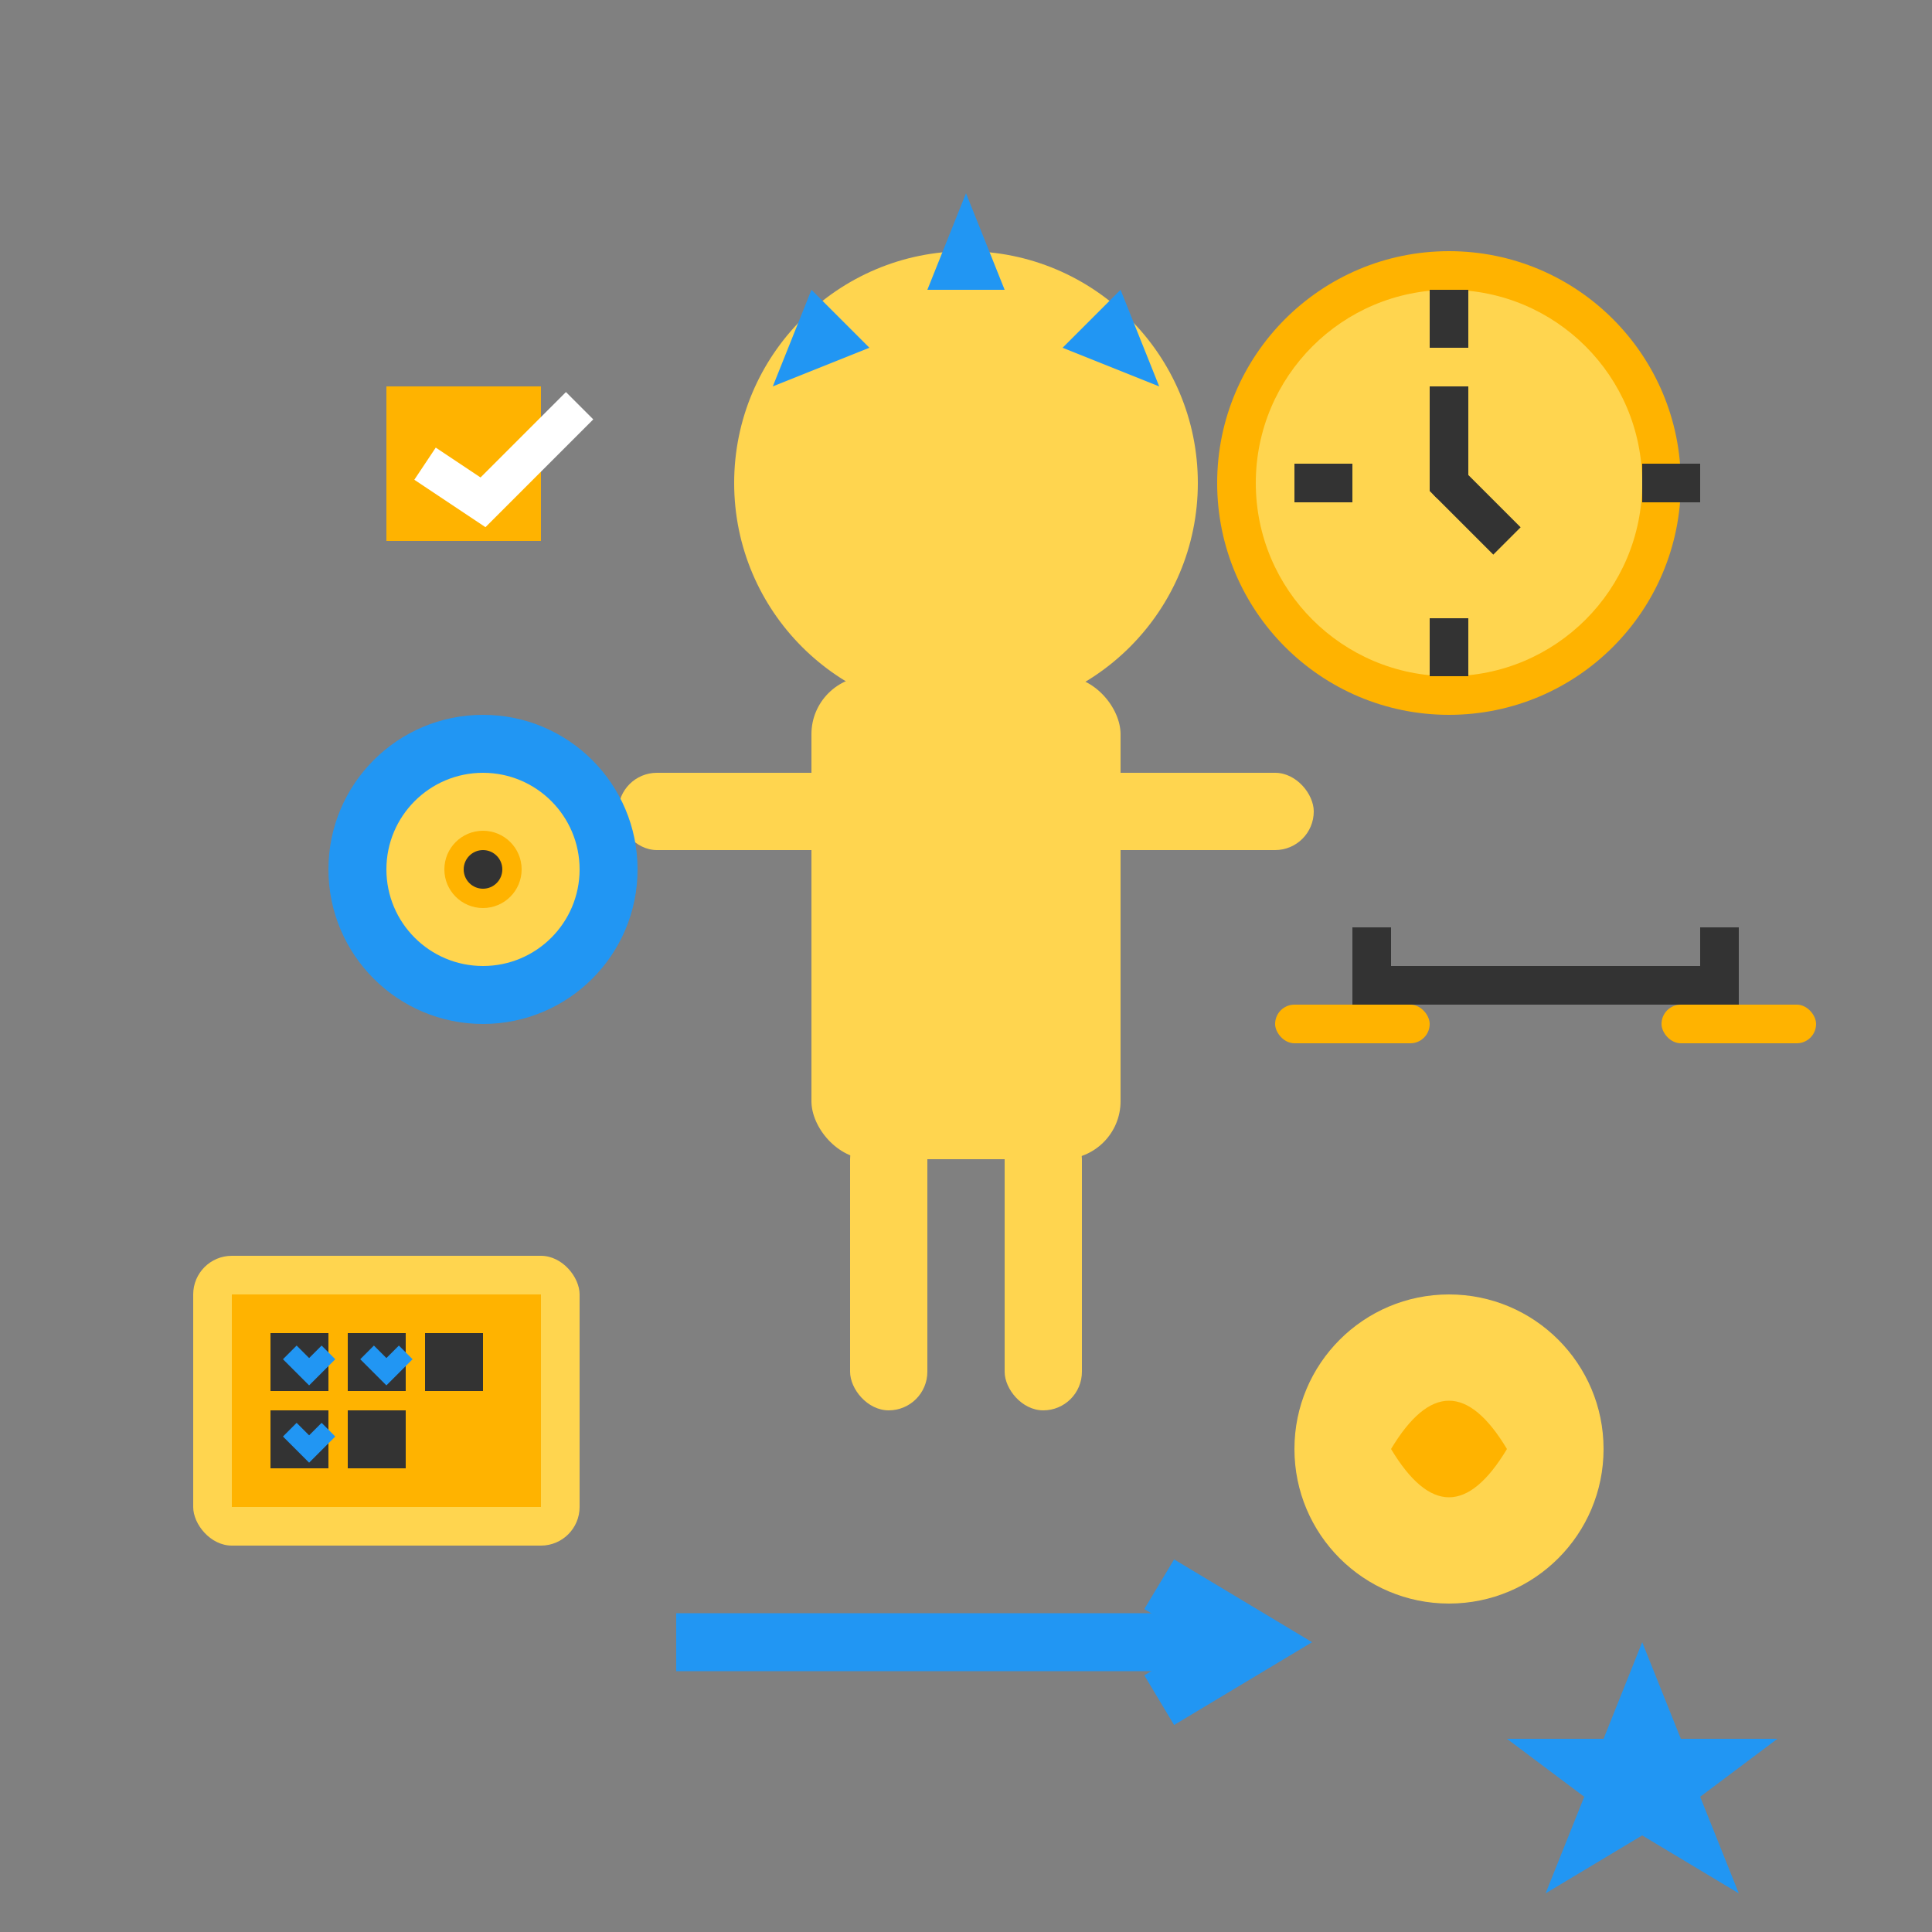 <svg xmlns="http://www.w3.org/2000/svg" viewBox="0 0 100 100" width="100" height="100">
  <rect x="0" y="0" width="100" height="100" fill="#808080" stroke="none"/>
  <defs>
    <style>
      .life-primary { fill: #ffd54f; }
      .life-secondary { fill: #ffb300; }
      .life-detail { fill: #333; }
      .life-accent { fill: #2196f3; }
    </style>
  </defs>
  
  <!-- Person silhouette -->
  <circle cx="50" cy="25" r="12" class="life-primary"/>
  <rect x="42" y="35" width="16" height="25" rx="3" class="life-primary"/>
  
  <!-- Arms -->
  <rect x="32" y="40" width="12" height="4" rx="2" class="life-primary"/>
  <rect x="56" y="40" width="12" height="4" rx="2" class="life-primary"/>
  
  <!-- Legs -->
  <rect x="44" y="58" width="4" height="15" rx="2" class="life-primary"/>
  <rect x="52" y="58" width="4" height="15" rx="2" class="life-primary"/>
  
  <!-- Clock/time management -->
  <circle cx="75" cy="25" r="12" class="life-secondary"/>
  <circle cx="75" cy="25" r="10" class="life-primary"/>
  <path d="M75,20 L75,25 L78,28" stroke="#333" stroke-width="2" fill="none"/>
  <circle cx="75" cy="25" r="1" class="life-detail"/>
  
  <!-- Time markers -->
  <rect x="74" y="15" width="2" height="3" class="life-detail"/>
  <rect x="74" y="32" width="2" height="3" class="life-detail"/>
  <rect x="85" y="24" width="3" height="2" class="life-detail"/>
  <rect x="67" y="24" width="3" height="2" class="life-detail"/>
  
  <!-- Productivity symbols -->
  <rect x="20" y="20" width="8" height="8" class="life-secondary"/>
  <path d="M22,24 L25,26 L30,21" stroke="#fff" stroke-width="2" fill="none"/>
  
  <!-- Goals/targets -->
  <circle cx="25" cy="45" r="8" class="life-accent"/>
  <circle cx="25" cy="45" r="5" class="life-primary"/>
  <circle cx="25" cy="45" r="2" class="life-secondary"/>
  <circle cx="25" cy="45" r="1" class="life-detail"/>
  
  <!-- Balance scales -->
  <rect x="70" y="50" width="20" height="2" class="life-detail"/>
  <circle cx="80" cy="51" r="1" class="life-detail"/>
  
  <!-- Scale plates -->
  <rect x="66" y="52" width="8" height="2" rx="1" class="life-secondary"/>
  <rect x="86" y="52" width="8" height="2" rx="1" class="life-secondary"/>
  
  <!-- Chain links -->
  <rect x="70" y="48" width="2" height="4" class="life-detail"/>
  <rect x="88" y="48" width="2" height="4" class="life-detail"/>
  
  <!-- Energy/motivation rays -->
  <path d="M50,10 L52,15 L48,15 Z" class="life-accent"/>
  <path d="M42,15 L45,18 L40,20 Z" class="life-accent"/>
  <path d="M58,15 L60,20 L55,18 Z" class="life-accent"/>
  
  <!-- Habit tracker -->
  <rect x="10" y="65" width="20" height="15" rx="2" class="life-primary"/>
  <rect x="12" y="67" width="16" height="11" class="life-secondary"/>
  
  <!-- Checkboxes -->
  <rect x="14" y="69" width="3" height="3" class="life-detail"/>
  <rect x="18" y="69" width="3" height="3" class="life-detail"/>
  <rect x="22" y="69" width="3" height="3" class="life-detail"/>
  <rect x="14" y="73" width="3" height="3" class="life-detail"/>
  <rect x="18" y="73" width="3" height="3" class="life-detail"/>
  
  <!-- Check marks -->
  <path d="M15,70 L16,71 L17,70" stroke="#2196f3" stroke-width="1" fill="none"/>
  <path d="M19,70 L20,71 L21,70" stroke="#2196f3" stroke-width="1" fill="none"/>
  <path d="M15,74 L16,75 L17,74" stroke="#2196f3" stroke-width="1" fill="none"/>
  
  <!-- Wellness symbols -->
  <circle cx="75" cy="75" r="8" class="life-primary"/>
  <path d="M72,75 Q75,70 78,75 Q75,80 72,75" class="life-secondary"/>
  
  <!-- Progress arrow -->
  <path d="M35,85 L65,85" stroke="#2196f3" stroke-width="3" fill="none"/>
  <path d="M60,82 L65,85 L60,88" stroke="#2196f3" stroke-width="3" fill="none"/>
  
  <!-- Success star -->
  <path d="M85,85 L87,90 L92,90 L88,93 L90,98 L85,95 L80,98 L82,93 L78,90 L83,90 Z" class="life-accent"/>
</svg>
